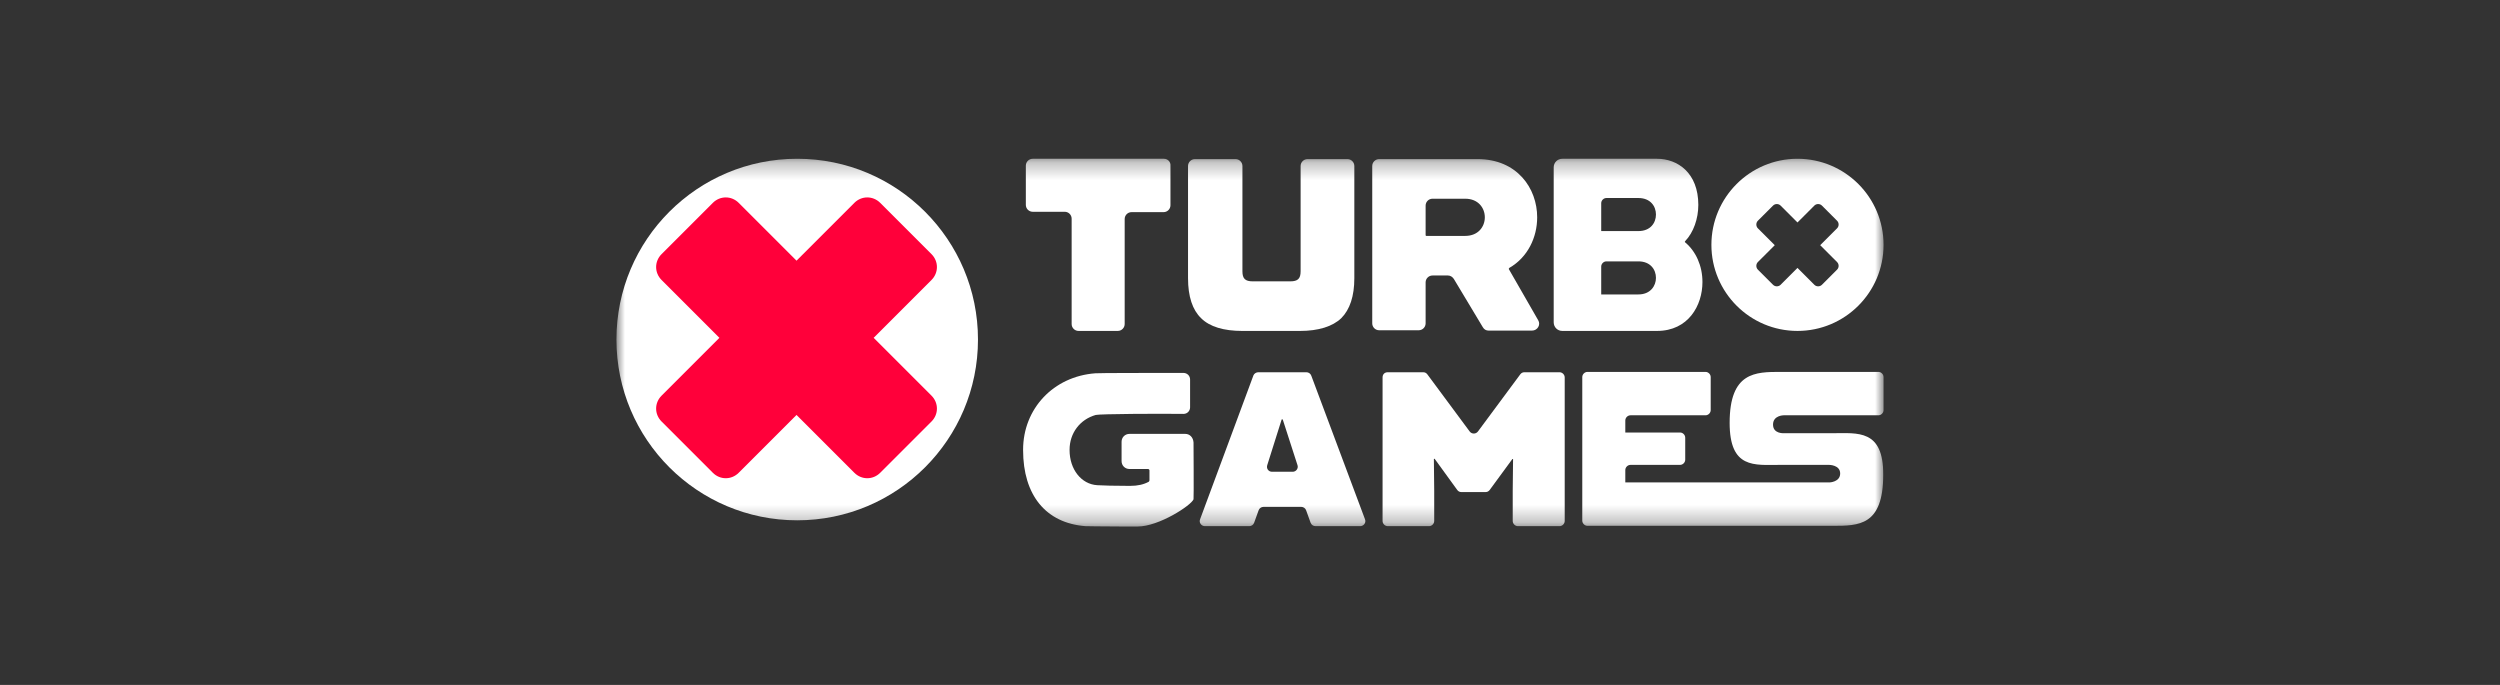 <svg width="146" height="40" viewBox="0 0 146 40" fill="none" xmlns="http://www.w3.org/2000/svg">
<rect x="0" y="0" width="146" height="40" fill="#333333" stroke="none"/>
<mask id="mask0_14379_418904" style="mask-type:luminance" maskUnits="userSpaceOnUse" x="36" y="9" width="74" height="22">
<path d="M110 9.272H36V30.728H110V9.272Z" fill="white"/>
</mask>
<g mask="url(#mask0_14379_418904)">
<path d="M46.557 30.386C52.388 30.386 57.114 25.659 57.114 19.829C57.114 13.998 52.388 9.272 46.557 9.272C40.727 9.272 36 13.998 36 19.829C36 25.659 40.727 30.386 46.557 30.386Z" fill="white"/>
<path d="M54.4 23.107L51.021 19.729L54.4 16.35C54.822 15.928 54.822 15.264 54.4 14.842L51.403 11.846C50.981 11.424 50.318 11.424 49.895 11.846L46.517 15.224L43.139 11.846C42.717 11.424 42.053 11.424 41.631 11.846L38.635 14.842C38.212 15.264 38.212 15.928 38.635 16.35L42.013 19.729L38.635 23.107C38.212 23.529 38.212 24.193 38.635 24.615L41.631 27.611C42.053 28.034 42.717 28.034 43.139 27.611L46.517 24.233L49.895 27.611C50.318 28.034 50.981 28.034 51.403 27.611L54.4 24.615C54.822 24.193 54.822 23.529 54.4 23.107Z" fill="#FF003A"/>
<path d="M104.973 9.272C102.198 9.272 99.946 11.524 99.946 14.299C99.946 17.074 102.198 19.326 104.973 19.326C107.748 19.326 110 17.074 110 14.299C110 11.524 107.748 9.272 104.973 9.272ZM107.285 15.304C107.406 15.425 107.406 15.626 107.285 15.747L106.401 16.631C106.28 16.752 106.079 16.752 105.958 16.631L104.973 15.646L103.988 16.631C103.867 16.752 103.666 16.752 103.545 16.631L102.66 15.747C102.54 15.626 102.54 15.425 102.66 15.304L103.646 14.319L102.66 13.334C102.54 13.213 102.54 13.012 102.66 12.891L103.545 12.007C103.666 11.886 103.867 11.886 103.988 12.007L104.973 12.992L105.958 12.007C106.079 11.886 106.28 11.886 106.401 12.007L107.285 12.891C107.406 13.012 107.406 13.213 107.285 13.334L106.3 14.319L107.285 15.304Z" fill="white"/>
<path d="M73.483 21.739H76.298C76.419 21.739 76.539 21.82 76.58 21.941L79.716 30.326C79.797 30.527 79.636 30.728 79.435 30.728H76.821C76.7 30.728 76.58 30.648 76.539 30.527L76.278 29.803C76.238 29.682 76.117 29.602 75.996 29.602H73.784C73.664 29.602 73.543 29.682 73.503 29.803L73.242 30.527C73.201 30.648 73.081 30.728 72.96 30.728H70.366C70.165 30.728 70.004 30.527 70.085 30.326L73.201 21.921C73.242 21.82 73.362 21.739 73.483 21.739ZM75.494 27.551C75.695 27.551 75.836 27.35 75.775 27.169L74.911 24.494H74.85L74.006 27.169C73.945 27.37 74.086 27.551 74.287 27.551H75.494Z" fill="white"/>
<path d="M81.043 21.739H83.115C83.215 21.739 83.296 21.78 83.356 21.86L85.829 25.198C85.95 25.359 86.191 25.359 86.312 25.198L88.785 21.86C88.846 21.78 88.926 21.739 89.027 21.739H91.078C91.239 21.739 91.379 21.88 91.379 22.041V30.426C91.379 30.587 91.239 30.728 91.078 30.728H88.644C88.484 30.728 88.343 30.587 88.343 30.426V28.657L88.363 26.807H88.323L86.996 28.617C86.935 28.697 86.855 28.737 86.754 28.737H85.347C85.246 28.737 85.166 28.697 85.105 28.617L83.778 26.787L83.738 26.807L83.758 28.657V30.426C83.758 30.587 83.617 30.728 83.457 30.728H81.043C80.883 30.728 80.742 30.587 80.742 30.426V22.041C80.742 21.86 80.862 21.739 81.043 21.739Z" fill="white"/>
<path d="M107.044 25.299H104.168C104.168 25.299 103.545 25.339 103.545 24.796C103.545 24.253 104.168 24.253 104.168 24.253H109.698C109.859 24.253 110 24.112 110 23.951V22.021C110 21.86 109.859 21.719 109.698 21.719H103.987C102.52 21.719 101.011 21.719 101.011 24.695C101.011 27.39 102.459 27.149 103.947 27.149H106.823C106.823 27.149 107.466 27.149 107.466 27.651C107.466 28.154 106.843 28.174 106.843 28.174H99.624C99.624 28.174 99.624 28.174 99.604 28.174H94.918V27.45C94.918 27.289 95.059 27.149 95.22 27.149H98.116C98.277 27.149 98.417 27.008 98.417 26.847V25.56C98.417 25.399 98.277 25.258 98.116 25.258H94.918V24.555C94.918 24.394 95.059 24.253 95.22 24.253H99.604C99.765 24.253 99.905 24.112 99.905 23.951V22.021C99.905 21.86 99.765 21.719 99.604 21.719H92.707C92.546 21.719 92.405 21.86 92.405 22.021V30.406C92.405 30.567 92.546 30.708 92.707 30.708H99.081H99.624H107.024C108.552 30.708 109.98 30.708 109.98 27.732C110 25.057 108.472 25.299 107.044 25.299Z" fill="white"/>
<path d="M86.594 19.105L84.904 16.29C84.824 16.17 84.704 16.089 84.563 16.089H83.658C83.437 16.089 83.256 16.27 83.256 16.491V18.884C83.256 19.105 83.075 19.287 82.853 19.287H80.541C80.32 19.287 80.139 19.105 80.139 18.884V9.695C80.139 9.473 80.32 9.292 80.541 9.292H86.292C88.605 9.292 89.771 11.002 89.771 12.691C89.771 13.857 89.228 15.023 88.142 15.647C88.122 15.667 88.102 15.707 88.122 15.727L89.831 18.703C89.992 18.965 89.791 19.307 89.469 19.307H86.936C86.795 19.307 86.674 19.246 86.594 19.105ZM83.256 13.736C83.256 13.757 83.276 13.777 83.296 13.777H85.568C86.332 13.777 86.714 13.234 86.714 12.691C86.714 12.148 86.332 11.605 85.568 11.605H83.658C83.437 11.605 83.256 11.786 83.256 12.007V13.736Z" fill="white"/>
<path d="M98.418 14.158C98.397 14.138 98.397 14.138 98.397 14.118C98.397 14.098 98.397 14.098 98.418 14.078C98.9 13.575 99.182 12.771 99.182 11.966C99.182 10.096 97.975 9.272 96.769 9.272H91.239C90.957 9.272 90.736 9.493 90.736 9.774V18.823C90.736 19.105 90.957 19.326 91.239 19.326H96.769C98.599 19.326 99.423 17.838 99.423 16.471C99.423 15.525 99.041 14.681 98.418 14.158ZM95.683 13.495H93.511V11.866C93.511 11.705 93.652 11.564 93.813 11.564H95.683C96.387 11.564 96.708 12.047 96.708 12.529C96.708 13.012 96.387 13.495 95.683 13.495ZM93.813 15.264H95.683C96.387 15.264 96.708 15.747 96.708 16.229C96.708 16.692 96.387 17.195 95.683 17.195H93.511V15.566C93.511 15.405 93.652 15.264 93.813 15.264Z" fill="white"/>
<path d="M69.22 25.339H65.962C65.701 25.339 65.5 25.54 65.5 25.801V26.927C65.5 27.189 65.701 27.39 65.962 27.39H67.048C67.088 27.39 67.129 27.43 67.129 27.47V28.053C67.129 28.073 67.108 28.114 67.088 28.134C66.787 28.295 66.445 28.375 66.002 28.375H65.942C64.997 28.375 64.514 28.355 64.072 28.335C63.147 28.275 62.463 27.41 62.463 26.284V26.264C62.463 25.299 63.067 24.494 63.992 24.233C64.213 24.172 67.772 24.152 69.119 24.172C69.341 24.172 69.501 23.991 69.501 23.79C69.501 23.207 69.501 22.162 69.501 22.162C69.501 21.94 69.32 21.779 69.119 21.779C67.752 21.779 64.052 21.779 63.971 21.8C61.518 21.981 59.749 23.871 59.749 26.264V26.284C59.749 28.918 61.076 30.547 63.388 30.728C63.489 30.728 64.253 30.748 65.419 30.748C65.882 30.748 66.244 30.748 66.304 30.748C66.344 30.748 66.385 30.748 66.445 30.748C67.671 30.748 69.562 29.521 69.702 29.159C69.722 29.119 69.702 25.841 69.702 25.841C69.682 25.54 69.481 25.339 69.22 25.339Z" fill="white"/>
<path d="M67.973 9.272H60.312C60.09 9.272 59.909 9.453 59.909 9.674V11.966C59.909 12.188 60.09 12.368 60.312 12.368H62.182C62.403 12.368 62.584 12.549 62.584 12.771V18.924C62.584 19.145 62.765 19.326 62.986 19.326H65.278C65.5 19.326 65.681 19.145 65.681 18.924V12.791C65.681 12.569 65.862 12.389 66.083 12.389H67.953C68.174 12.389 68.355 12.208 68.355 11.986V9.674C68.375 9.453 68.194 9.272 67.973 9.272Z" fill="white"/>
<path d="M76.358 9.292C76.137 9.292 75.956 9.473 75.956 9.695V15.848C75.956 16.27 75.795 16.431 75.353 16.431H73.161C72.719 16.431 72.558 16.27 72.558 15.848V9.695C72.558 9.473 72.377 9.292 72.156 9.292H69.783C69.562 9.292 69.381 9.473 69.381 9.695V16.25C69.381 17.316 69.642 18.1 70.145 18.583C70.648 19.085 71.472 19.327 72.558 19.327H75.916C77.002 19.327 77.826 19.065 78.329 18.583C78.832 18.08 79.093 17.296 79.093 16.25V9.695C79.093 9.473 78.912 9.292 78.691 9.292H76.358Z" fill="white"/>
</g>
</svg>
